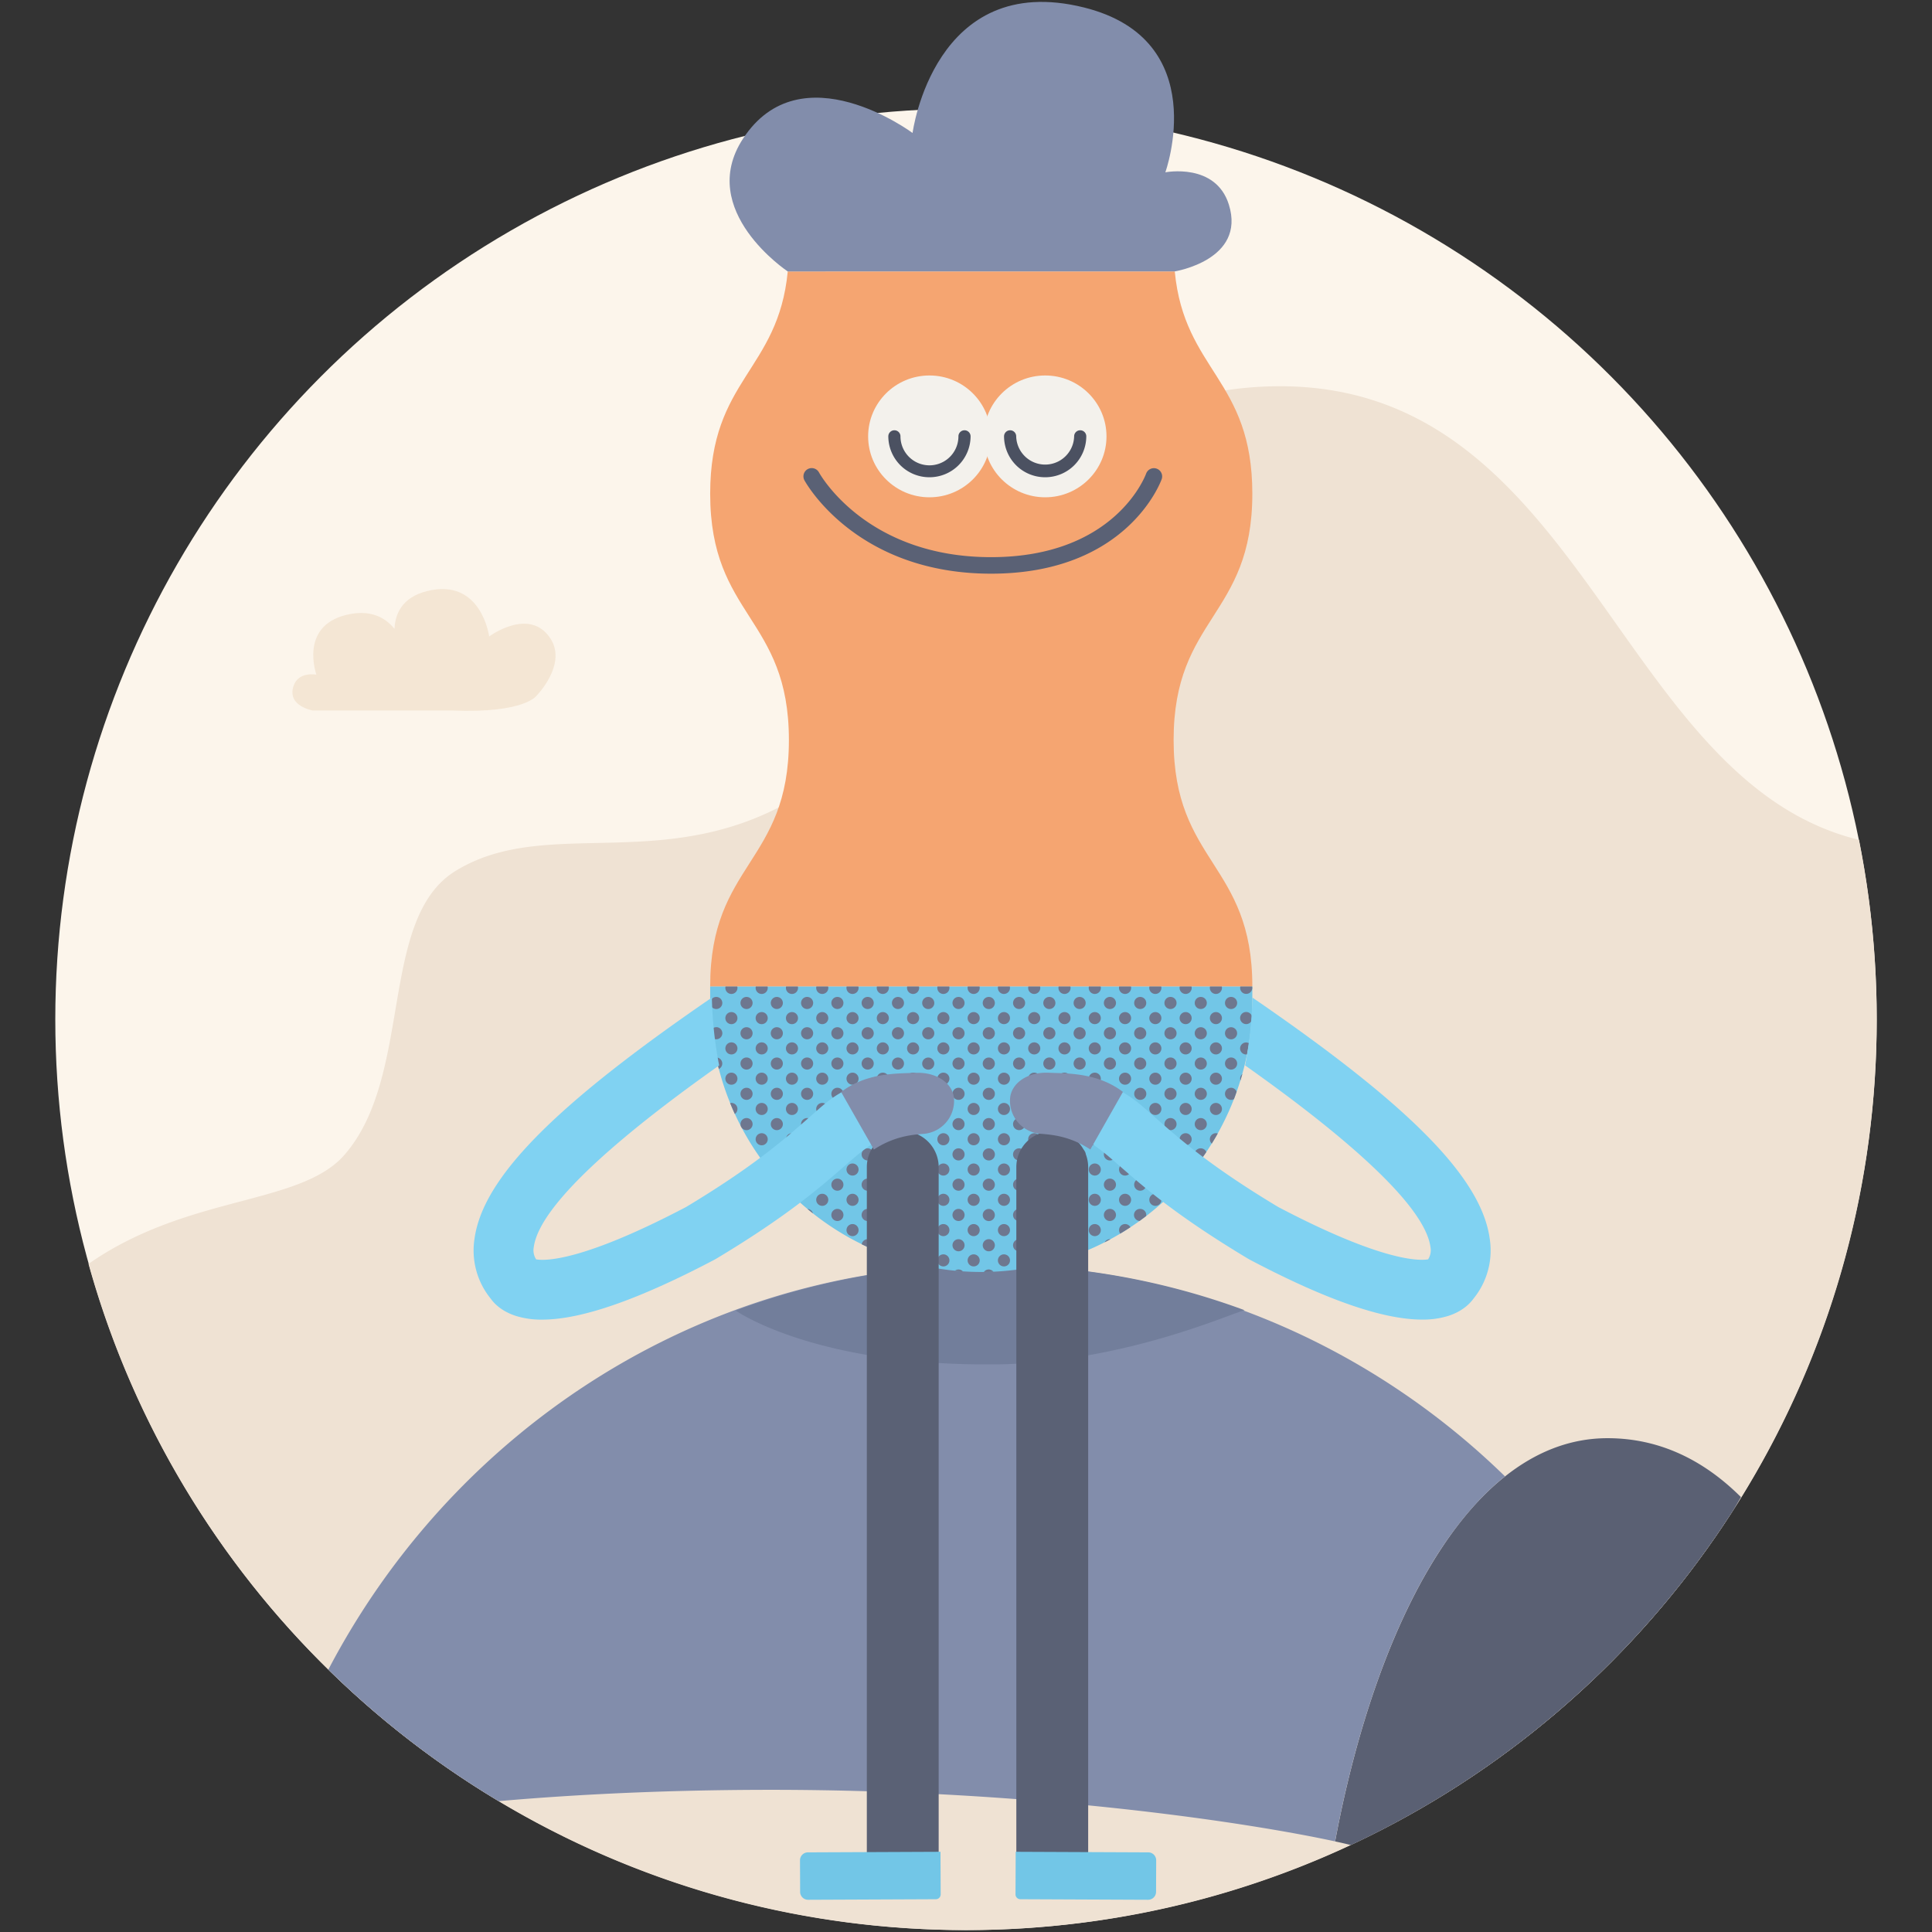 <?xml version="1.0" encoding="UTF-8"?> <svg xmlns="http://www.w3.org/2000/svg" id="Layer_1" data-name="Layer 1" viewBox="0 0 1008 1008"><rect x="0" y="0" width="1008" height="1008" fill="#333333" stroke="none"/> <defs> <style>.cls-1{fill:#fcf5eb;}.cls-2{fill:#efe2d3;}.cls-3{fill:#5a6073;}.cls-4{fill:#828dab;}.cls-5{fill:#727e9b;}.cls-6{fill:#72c6e7;}.cls-7{fill:#6e778f;}.cls-8{fill:#f5a571;}.cls-9{fill:#5a6175;}.cls-10{fill:#f4e6d4;}.cls-11{fill:#f3f1ec;}.cls-12{fill:#4b5161;}.cls-13{fill:#80d2f2;}</style> </defs> <title>The_benefits-Hero-1008x1008</title> <circle class="cls-1" cx="504" cy="531.85" r="475.15"></circle> <path class="cls-2" d="M665.66,201.53C513.28,203.34,472.91,379.77,419,414c-69.68,44.22-132.88,10.59-181.35,40.42-40.42,24.87-21.76,106.74-58,148.19C156.52,629,98.21,623.1,46.18,659.42,101.92,859.88,285.77,1007,504,1007c262.42,0,475.15-212.73,475.15-475.15a477.39,477.39,0,0,0-9.24-93.67C843.12,407.42,826.21,199.62,665.66,201.53Z"></path> <path class="cls-3" d="M904.59,787.49q1.89-3.18,3.74-6.39c-19.43-19.35-42.53-30.74-69.63-30.74-19.59,0-37.42,7.23-53.45,19.94-12.05,9.55-23.08,22.2-33,37.24-26,39.24-44.74,94.66-55.66,153.21q4.71,1,8.2,1.9A477.16,477.16,0,0,0,904.59,787.49Z"></path> <path class="cls-4" d="M209.06,812.16a400,400,0,0,0-37.75,58.93,477.06,477.06,0,0,0,88.84,68.64c43-3.78,91.2-5.91,142.13-5.91,140.24,0,252.49,17.8,294.28,26.91,10.92-58.55,29.67-114,55.66-153.21,10-15,21-27.68,33-37.24C715.66,702.45,621.47,660.45,517.6,660,392.49,659.4,280.88,719.16,209.06,812.16Z"></path> <path class="cls-5" d="M649.35,683.58a380.93,380.93,0,0,0-87.12-20.93q-25.6-1.53-51.79-1.63-12.93,0-25.73.3a381,381,0,0,0-100.86,22.46s42.33,30,140.2,28C588.61,709.64,641.38,685.63,649.35,683.58Z"></path> <path class="cls-6" d="M512,663.64h0A141.43,141.43,0,0,1,370.53,522.22v-7.6H653.39v7.6A141.43,141.43,0,0,1,512,663.64Z"></path> <path class="cls-7" d="M650.19,528a3.16,3.16,0,1,0,2.82,4.56q.09-1.22.15-2.44A3.15,3.15,0,0,0,650.19,528Z"></path> <path class="cls-7" d="M650.19,518.55a3.12,3.12,0,0,0,3.06-3.93h-6.11a3.12,3.12,0,0,0,3.05,3.93Z"></path> <path class="cls-7" d="M642.92,536a3.17,3.17,0,0,0-.64-.06h0a3.16,3.16,0,1,0,0,6.32h0a3.17,3.17,0,0,0,.64-.06,3.16,3.16,0,0,0,2.28-4.33A3.17,3.17,0,0,0,642.92,536Z"></path> <path class="cls-7" d="M642.92,520.19a3.17,3.17,0,0,0-.64-.06h0a3.16,3.16,0,0,0,0,6.32h0a3.16,3.16,0,0,0,.64-6.26Z"></path> <path class="cls-7" d="M647.19,563.73q.51-1.67,1-3.36a3.05,3.05,0,0,0-1,3.36Z"></path> <path class="cls-7" d="M647,547a3.16,3.16,0,0,0,3.16,3.16,3.12,3.12,0,0,0,.44,0q.58-2.92,1-5.88a3.13,3.13,0,0,0-1.49-.39A3.16,3.16,0,0,0,647,547Z"></path> <path class="cls-7" d="M642.92,567.59a3.17,3.17,0,0,0-.64-.06h0a3.16,3.16,0,0,0,0,6.32h0a3.17,3.17,0,0,0,.64-.06,3.12,3.12,0,0,0,.89-.35c.35-.91.7-1.83,1-2.75.13-.36.26-.73.38-1.09A3.16,3.16,0,0,0,642.92,567.59Z"></path> <path class="cls-7" d="M642.92,551.79a3.17,3.17,0,0,0-.64-.06h0a3.16,3.16,0,0,0,0,6.32h0a3.16,3.16,0,0,0,.64-6.26Z"></path> <path class="cls-7" d="M626.49,535.93a3.16,3.16,0,1,0,2.91,1.93A3.16,3.16,0,0,0,626.49,535.93Z"></path> <circle class="cls-7" cx="626.49" cy="523.29" r="3.16"></circle> <circle class="cls-7" cx="618.59" cy="531.19" r="3.16"></circle> <circle class="cls-7" cx="634.39" cy="531.19" r="3.16"></circle> <path class="cls-7" d="M615.54,514.62a3.16,3.16,0,1,0,6.11,0Z"></path> <path class="cls-7" d="M631.33,514.62a3.16,3.16,0,1,0,6.11,0Z"></path> <path class="cls-7" d="M612.46,536.47a3.15,3.15,0,0,0-1.77-.54h0a3.16,3.16,0,1,0,0,6.32h0a3.17,3.17,0,0,0,.64-.06,3.16,3.16,0,0,0,2.28-4.33A3.17,3.17,0,0,0,612.46,536.47Z"></path> <path class="cls-7" d="M612.46,520.67a3.15,3.15,0,0,0-1.77-.54h0a3.16,3.16,0,0,0,0,6.32h0a3.16,3.16,0,0,0,1.77-5.78Z"></path> <path class="cls-7" d="M626.49,567.53a3.16,3.16,0,1,0,3.1,2.52A3.16,3.16,0,0,0,626.49,567.53Z"></path> <circle class="cls-7" cx="626.49" cy="554.89" r="3.16"></circle> <circle class="cls-7" cx="618.59" cy="562.79" r="3.16"></circle> <circle class="cls-7" cx="634.39" cy="562.79" r="3.16"></circle> <circle class="cls-7" cx="618.59" cy="546.99" r="3.16"></circle> <circle class="cls-7" cx="634.39" cy="546.99" r="3.16"></circle> <path class="cls-7" d="M612.46,568.07a3.15,3.15,0,0,0-1.77-.54h0a3.16,3.16,0,0,0,0,6.32h0a3.16,3.16,0,0,0,1.77-5.78Z"></path> <path class="cls-7" d="M612.46,552.27a3.15,3.15,0,0,0-1.77-.54h0a3.16,3.16,0,0,0,0,6.32h0a3.16,3.16,0,0,0,1.77-5.78Z"></path> <path class="cls-7" d="M626.49,599.13a3.15,3.15,0,0,0-.17,6.3q1.13-1.56,2.23-3.14l.85-1.24A3.16,3.16,0,0,0,626.49,599.13Z"></path> <circle class="cls-7" cx="626.49" cy="586.49" r="3.16"></circle> <circle class="cls-7" cx="618.59" cy="594.39" r="3.16"></circle> <path class="cls-7" d="M631.23,594.39a3.14,3.14,0,0,0,1,2.28q1.62-2.6,3.12-5.28a3.12,3.12,0,0,0-.94-.16A3.16,3.16,0,0,0,631.23,594.39Z"></path> <circle class="cls-7" cx="618.59" cy="578.59" r="3.16"></circle> <circle class="cls-7" cx="634.39" cy="578.59" r="3.16"></circle> <path class="cls-7" d="M612.46,599.67a3.15,3.15,0,0,0-1.77-.54h0a3.16,3.16,0,0,0,0,6.32h0a3.16,3.16,0,0,0,1.77-5.78Z"></path> <path class="cls-7" d="M612.46,583.87a3.15,3.15,0,0,0-1.77-.54h0a3.16,3.16,0,0,0,0,6.32h0a3.16,3.16,0,0,0,1.77-5.78Z"></path> <circle class="cls-7" cx="618.59" cy="610.19" r="3.16"></circle> <path class="cls-7" d="M612.46,615.47a3.15,3.15,0,0,0-1.77-.54h0a3.16,3.16,0,0,0,0,6.32h0a3.16,3.16,0,0,0,1.77-5.78Z"></path> <path class="cls-7" d="M594.89,535.93a3.16,3.16,0,1,0,2.91,1.93A3.16,3.16,0,0,0,594.89,535.93Z"></path> <circle class="cls-7" cx="594.89" cy="523.29" r="3.16"></circle> <circle class="cls-7" cx="586.99" cy="531.19" r="3.16"></circle> <circle class="cls-7" cx="602.79" cy="531.19" r="3.16"></circle> <path class="cls-7" d="M583.94,514.62a3.16,3.16,0,1,0,6.11,0Z"></path> <path class="cls-7" d="M599.73,514.62a3.16,3.16,0,1,0,6.11,0Z"></path> <path class="cls-7" d="M579.09,535.93h0a3.16,3.16,0,1,0,0,6.32h0a3.16,3.16,0,1,0,0-6.32Z"></path> <path class="cls-7" d="M579.09,520.13h0a3.16,3.16,0,0,0,0,6.32h0a3.16,3.16,0,1,0,0-6.32Z"></path> <path class="cls-7" d="M594.89,567.53A3.16,3.16,0,1,0,598,570,3.16,3.16,0,0,0,594.89,567.53Z"></path> <circle class="cls-7" cx="594.89" cy="554.89" r="3.16"></circle> <circle class="cls-7" cx="586.99" cy="562.79" r="3.16"></circle> <circle class="cls-7" cx="602.79" cy="562.79" r="3.16"></circle> <circle class="cls-7" cx="586.99" cy="546.99" r="3.16"></circle> <circle class="cls-7" cx="602.79" cy="546.99" r="3.16"></circle> <path class="cls-7" d="M579.09,567.53h0a3.16,3.16,0,0,0,0,6.32h0a3.16,3.16,0,1,0,0-6.32Z"></path> <path class="cls-7" d="M579.09,551.73h0a3.16,3.16,0,0,0,0,6.32h0a3.16,3.16,0,1,0,0-6.32Z"></path> <path class="cls-7" d="M594.89,599.13a3.16,3.16,0,1,0,3.1,2.52A3.16,3.16,0,0,0,594.89,599.13Z"></path> <circle class="cls-7" cx="594.89" cy="586.49" r="3.16"></circle> <circle class="cls-7" cx="586.99" cy="594.39" r="3.16"></circle> <circle class="cls-7" cx="602.79" cy="594.39" r="3.16"></circle> <circle class="cls-7" cx="586.99" cy="578.59" r="3.16"></circle> <circle class="cls-7" cx="602.79" cy="578.59" r="3.16"></circle> <path class="cls-7" d="M579.09,599.13h0a3.16,3.16,0,0,0,0,6.32h0a3.16,3.16,0,1,0,0-6.32Z"></path> <path class="cls-7" d="M579.09,583.33h0a3.16,3.16,0,0,0,0,6.32h0a3.16,3.16,0,1,0,0-6.32Z"></path> <path class="cls-7" d="M594.89,630.73a3.15,3.15,0,0,0-.33,6.29q1.73-1.25,3.43-2.55a3.15,3.15,0,0,0-3.1-3.73Z"></path> <circle class="cls-7" cx="594.89" cy="618.09" r="3.16"></circle> <circle class="cls-7" cx="586.99" cy="625.99" r="3.16"></circle> <circle class="cls-7" cx="602.79" cy="625.99" r="3.16"></circle> <circle class="cls-7" cx="586.99" cy="610.19" r="3.16"></circle> <circle class="cls-7" cx="602.79" cy="610.19" r="3.16"></circle> <path class="cls-7" d="M579.09,630.73h0a3.16,3.16,0,0,0,0,6.32h0a3.16,3.16,0,1,0,0-6.32Z"></path> <path class="cls-7" d="M579.09,614.93h0a3.16,3.16,0,0,0,0,6.32h0a3.16,3.16,0,1,0,0-6.32Z"></path> <path class="cls-7" d="M587,638.63a3.15,3.15,0,0,0-2.53,5q2.7-1.61,5.31-3.34A3.15,3.15,0,0,0,587,638.63Z"></path> <path class="cls-7" d="M563.29,535.93a3.16,3.16,0,1,0,2.91,1.93A3.16,3.16,0,0,0,563.29,535.93Z"></path> <circle class="cls-7" cx="563.29" cy="523.29" r="3.16"></circle> <circle class="cls-7" cx="555.39" cy="531.19" r="3.16"></circle> <circle class="cls-7" cx="571.19" cy="531.19" r="3.16"></circle> <path class="cls-7" d="M552.34,514.62a3.16,3.16,0,1,0,6.11,0Z"></path> <path class="cls-7" d="M568.14,514.62a3.16,3.16,0,1,0,6.11,0Z"></path> <path class="cls-7" d="M547.49,535.93h0a3.16,3.16,0,1,0,0,6.32h0a3.16,3.16,0,1,0,0-6.32Z"></path> <path class="cls-7" d="M547.49,520.13h0a3.16,3.16,0,0,0,0,6.32h0a3.16,3.16,0,1,0,0-6.32Z"></path> <path class="cls-7" d="M563.29,567.53a3.16,3.16,0,1,0,3.1,2.52A3.16,3.16,0,0,0,563.29,567.53Z"></path> <circle class="cls-7" cx="563.29" cy="554.89" r="3.16"></circle> <circle class="cls-7" cx="555.39" cy="562.79" r="3.16"></circle> <circle class="cls-7" cx="571.19" cy="562.79" r="3.16"></circle> <circle class="cls-7" cx="555.39" cy="546.99" r="3.16"></circle> <circle class="cls-7" cx="571.19" cy="546.99" r="3.16"></circle> <path class="cls-7" d="M547.49,567.53h0A3.16,3.16,0,0,0,544.4,570a3.17,3.17,0,0,0,1.33,3.26,3.14,3.14,0,0,0,1.77.54h0a3.16,3.16,0,1,0,0-6.32Z"></path> <path class="cls-7" d="M547.49,551.73h0a3.16,3.16,0,0,0,0,6.32h0a3.16,3.16,0,1,0,0-6.32Z"></path> <path class="cls-7" d="M563.29,599.13a3.16,3.16,0,1,0,3.1,2.52A3.16,3.16,0,0,0,563.29,599.13Z"></path> <circle class="cls-7" cx="563.29" cy="586.49" r="3.16"></circle> <circle class="cls-7" cx="555.39" cy="594.39" r="3.16"></circle> <circle class="cls-7" cx="571.19" cy="594.39" r="3.16"></circle> <circle class="cls-7" cx="555.39" cy="578.59" r="3.16"></circle> <circle class="cls-7" cx="571.19" cy="578.59" r="3.16"></circle> <path class="cls-7" d="M547.49,599.13h0a3.16,3.16,0,0,0-3.09,2.52,3.16,3.16,0,0,0,1.33,3.26,3.14,3.14,0,0,0,1.77.54h0a3.16,3.16,0,1,0,0-6.32Z"></path> <path class="cls-7" d="M547.49,583.33h0a3.16,3.16,0,0,0,0,6.32h0a3.16,3.16,0,1,0,0-6.32Z"></path> <path class="cls-7" d="M563.29,630.73a3.16,3.16,0,1,0,2.62,1.39A3.15,3.15,0,0,0,563.29,630.73Z"></path> <circle class="cls-7" cx="563.29" cy="618.09" r="3.16"></circle> <circle class="cls-7" cx="555.39" cy="625.99" r="3.16"></circle> <circle class="cls-7" cx="571.19" cy="625.99" r="3.16"></circle> <circle class="cls-7" cx="555.39" cy="610.19" r="3.16"></circle> <circle class="cls-7" cx="571.19" cy="610.19" r="3.16"></circle> <path class="cls-7" d="M547.49,630.73h0a3.16,3.16,0,0,0,0,6.32h0a3.16,3.16,0,1,0,0-6.32Z"></path> <path class="cls-7" d="M547.49,614.93h0a3.16,3.16,0,0,0,0,6.32h0a3.16,3.16,0,1,0,0-6.32Z"></path> <path class="cls-7" d="M579.09,646.53a3.14,3.14,0,0,0-2.76,1.65q1.39-.71,2.76-1.46l.31-.16a3.07,3.07,0,0,0-.31,0Z"></path> <circle class="cls-7" cx="563.29" cy="649.69" r="3.16"></circle> <path class="cls-7" d="M555.39,654.43a3.16,3.16,0,0,0-3.16,3.16c0,.08,0,.15,0,.22q2.94-.87,5.83-1.86A3.15,3.15,0,0,0,555.39,654.43Z"></path> <circle class="cls-7" cx="555.39" cy="641.79" r="3.16"></circle> <circle class="cls-7" cx="571.19" cy="641.79" r="3.16"></circle> <path class="cls-7" d="M547.49,646.53h0a3.16,3.16,0,0,0,0,6.32h0a3.16,3.16,0,1,0,0-6.32Z"></path> <path class="cls-7" d="M531.7,535.93a3.16,3.16,0,1,0,2.91,1.93A3.16,3.16,0,0,0,531.7,535.93Z"></path> <circle class="cls-7" cx="531.7" cy="523.29" r="3.16"></circle> <circle class="cls-7" cx="523.8" cy="531.19" r="3.16"></circle> <circle class="cls-7" cx="539.59" cy="531.19" r="3.16"></circle> <path class="cls-7" d="M520.74,514.62a3.16,3.16,0,1,0,6.11,0Z"></path> <path class="cls-7" d="M536.54,514.62a3.16,3.16,0,1,0,6.11,0Z"></path> <path class="cls-7" d="M518.52,537.32a3.17,3.17,0,0,0-1.39-1.14,3.13,3.13,0,0,0-.59-.18,3.17,3.17,0,0,0-.64-.06h0a3.16,3.16,0,1,0,0,6.32h0a3.17,3.17,0,0,0,.64-.06,3.13,3.13,0,0,0,.59-.18,3.17,3.17,0,0,0,1.39-1.14,3.15,3.15,0,0,0,0-3.53Z"></path> <path class="cls-7" d="M517.12,520.38a3.13,3.13,0,0,0-.59-.18,3.17,3.17,0,0,0-.64-.06h0a3.16,3.16,0,0,0,0,6.32h0a3.17,3.17,0,0,0,.64-.06,3.13,3.13,0,0,0,.59-.18,3.16,3.16,0,0,0,1.93-2.91,3.14,3.14,0,0,0-.54-1.77A3.17,3.17,0,0,0,517.12,520.38Z"></path> <path class="cls-7" d="M531.7,567.53a3.16,3.16,0,1,0,3.1,2.52A3.16,3.16,0,0,0,531.7,567.53Z"></path> <circle class="cls-7" cx="531.7" cy="554.89" r="3.16"></circle> <circle class="cls-7" cx="523.8" cy="562.79" r="3.16"></circle> <circle class="cls-7" cx="539.59" cy="562.79" r="3.16"></circle> <circle class="cls-7" cx="523.8" cy="546.99" r="3.16"></circle> <circle class="cls-7" cx="539.59" cy="546.99" r="3.16"></circle> <path class="cls-7" d="M518.52,568.92a3.17,3.17,0,0,0-1.39-1.14,3.13,3.13,0,0,0-.59-.18,3.17,3.17,0,0,0-.64-.06h0a3.16,3.16,0,0,0,0,6.32h0a3.17,3.17,0,0,0,.64-.06,3.13,3.13,0,0,0,.59-.18,3.17,3.17,0,0,0,1.39-1.14,3.14,3.14,0,0,0,.54-1.77A3.18,3.18,0,0,0,519,570,3.14,3.14,0,0,0,518.52,568.92Z"></path> <path class="cls-7" d="M517.12,552a3.13,3.13,0,0,0-.59-.18,3.17,3.17,0,0,0-.64-.06h0a3.16,3.16,0,0,0,0,6.32h0a3.17,3.17,0,0,0,.64-.06,3.13,3.13,0,0,0,.59-.18,3.16,3.16,0,0,0,1.93-2.91,3.14,3.14,0,0,0-.54-1.77A3.17,3.17,0,0,0,517.12,552Z"></path> <path class="cls-7" d="M531.7,599.13a3.16,3.16,0,1,0,3.1,2.52A3.16,3.16,0,0,0,531.7,599.13Z"></path> <circle class="cls-7" cx="531.7" cy="586.49" r="3.16"></circle> <circle class="cls-7" cx="523.8" cy="594.39" r="3.16"></circle> <circle class="cls-7" cx="539.59" cy="594.39" r="3.16"></circle> <circle class="cls-7" cx="523.8" cy="578.59" r="3.16"></circle> <circle class="cls-7" cx="539.59" cy="578.59" r="3.16"></circle> <path class="cls-7" d="M518.52,600.52a3.17,3.17,0,0,0-1.39-1.14,3.13,3.13,0,0,0-.59-.18,3.17,3.17,0,0,0-.64-.06h0a3.16,3.16,0,0,0-2.23,5.39,3.18,3.18,0,0,0,.47.39,3.14,3.14,0,0,0,1.77.54h0a3.17,3.17,0,0,0,.64-.06,3.15,3.15,0,0,0,1.13-.48,3.18,3.18,0,0,0,.85-.85,3.15,3.15,0,0,0,.54-1.77,3.18,3.18,0,0,0-.06-.64A3.14,3.14,0,0,0,518.52,600.52Z"></path> <path class="cls-7" d="M517.12,583.57a3.13,3.13,0,0,0-.59-.18,3.17,3.17,0,0,0-.64-.06h0a3.16,3.16,0,0,0,0,6.32h0a3.17,3.17,0,0,0,.64-.06,3.13,3.13,0,0,0,.59-.18,3.16,3.16,0,0,0,1.93-2.91,3.14,3.14,0,0,0-.54-1.77A3.17,3.17,0,0,0,517.12,583.57Z"></path> <path class="cls-7" d="M531.7,630.73a3.16,3.16,0,1,0,2.62,1.39A3.15,3.15,0,0,0,531.7,630.73Z"></path> <circle class="cls-7" cx="531.7" cy="618.09" r="3.16"></circle> <circle class="cls-7" cx="523.8" cy="625.99" r="3.16"></circle> <circle class="cls-7" cx="539.59" cy="625.99" r="3.16"></circle> <circle class="cls-7" cx="523.8" cy="610.19" r="3.16"></circle> <circle class="cls-7" cx="539.59" cy="610.19" r="3.16"></circle> <path class="cls-7" d="M517.12,631a3.13,3.13,0,0,0-.59-.18,3.17,3.17,0,0,0-.64-.06h0a3.16,3.16,0,0,0,0,6.32h0a3.17,3.17,0,0,0,.64-.06,3.13,3.13,0,0,0,.59-.18,3.17,3.17,0,0,0,1.39-1.14,3.16,3.16,0,0,0-1.39-4.68Z"></path> <path class="cls-7" d="M517.12,615.17a3.13,3.13,0,0,0-.59-.18,3.17,3.17,0,0,0-.64-.06h0a3.16,3.16,0,0,0,0,6.32h0a3.17,3.17,0,0,0,.64-.06,3.13,3.13,0,0,0,.59-.18,3.16,3.16,0,0,0,1.93-2.91,3.14,3.14,0,0,0-.54-1.77A3.17,3.17,0,0,0,517.12,615.17Z"></path> <circle class="cls-7" cx="531.7" cy="649.69" r="3.16"></circle> <circle class="cls-7" cx="523.8" cy="657.59" r="3.16"></circle> <circle class="cls-7" cx="539.59" cy="657.59" r="3.16"></circle> <circle class="cls-7" cx="523.8" cy="641.79" r="3.16"></circle> <circle class="cls-7" cx="539.59" cy="641.79" r="3.16"></circle> <path class="cls-7" d="M516.53,662.39a3.17,3.17,0,0,0-.64-.06h0a3,3,0,0,0-2.54,1.3l2.54,0,2.43-.09a3.07,3.07,0,0,0-1.8-1.1Z"></path> <path class="cls-7" d="M517.12,646.77a3.13,3.13,0,0,0-.59-.18,3.17,3.17,0,0,0-.64-.06h0a3.16,3.16,0,0,0,0,6.32h0a3.17,3.17,0,0,0,.64-.06,3.13,3.13,0,0,0,.59-.18,3.16,3.16,0,0,0,1.93-2.91,3.14,3.14,0,0,0-.54-1.77A3.17,3.17,0,0,0,517.12,646.77Z"></path> <path class="cls-7" d="M500.1,535.93a3.16,3.16,0,1,0,2.91,1.93A3.16,3.16,0,0,0,500.1,535.93Z"></path> <circle class="cls-7" cx="500.1" cy="523.29" r="3.16"></circle> <circle class="cls-7" cx="492.2" cy="531.19" r="3.16"></circle> <circle class="cls-7" cx="508" cy="531.19" r="3.16"></circle> <path class="cls-7" d="M489.14,514.62a3.16,3.16,0,1,0,6.11,0Z"></path> <path class="cls-7" d="M504.94,514.62a3.16,3.16,0,1,0,6.11,0Z"></path> <path class="cls-7" d="M485.53,536.18a3.13,3.13,0,0,0-.59-.18,3.17,3.17,0,0,0-.64-.06h0a3.16,3.16,0,0,0-1.23,6.07,3.15,3.15,0,0,0,1.23.25h0a3.17,3.17,0,0,0,.64-.06,3.16,3.16,0,0,0,2.28-4.33A3.17,3.17,0,0,0,485.53,536.18Z"></path> <path class="cls-7" d="M485.53,520.38a3.13,3.13,0,0,0-.59-.18,3.17,3.17,0,0,0-.64-.06h0a3.16,3.16,0,1,0,0,6.32h0a3.17,3.17,0,0,0,.64-.06,3.13,3.13,0,0,0,.59-.18,3.16,3.16,0,0,0,0-5.82Z"></path> <path class="cls-7" d="M500.1,567.53a3.16,3.16,0,1,0,3.1,2.52A3.16,3.16,0,0,0,500.1,567.53Z"></path> <circle class="cls-7" cx="500.1" cy="554.89" r="3.16"></circle> <circle class="cls-7" cx="492.2" cy="562.79" r="3.16"></circle> <circle class="cls-7" cx="508" cy="562.79" r="3.16"></circle> <circle class="cls-7" cx="492.2" cy="546.99" r="3.16"></circle> <circle class="cls-7" cx="508" cy="546.99" r="3.16"></circle> <path class="cls-7" d="M485.53,567.77a3.13,3.13,0,0,0-.59-.18,3.17,3.17,0,0,0-.64-.06h0a3.16,3.16,0,1,0,0,6.32h0a3.17,3.17,0,0,0,.64-.06,3.16,3.16,0,0,0,2.52-3.1,3.16,3.16,0,0,0-1.93-2.91Z"></path> <path class="cls-7" d="M485.53,552a3.13,3.13,0,0,0-.59-.18,3.17,3.17,0,0,0-.64-.06h0a3.16,3.16,0,1,0,0,6.32h0a3.17,3.17,0,0,0,.64-.06,3.13,3.13,0,0,0,.59-.18,3.16,3.16,0,0,0,0-5.82Z"></path> <path class="cls-7" d="M500.1,599.13a3.16,3.16,0,1,0,3.1,2.52A3.16,3.16,0,0,0,500.1,599.13Z"></path> <circle class="cls-7" cx="500.1" cy="586.49" r="3.16"></circle> <circle class="cls-7" cx="492.2" cy="594.39" r="3.16"></circle> <circle class="cls-7" cx="508" cy="594.39" r="3.16"></circle> <circle class="cls-7" cx="492.2" cy="578.59" r="3.16"></circle> <circle class="cls-7" cx="508" cy="578.59" r="3.16"></circle> <path class="cls-7" d="M485.53,599.37a3.13,3.13,0,0,0-.59-.18,3.17,3.17,0,0,0-.64-.06h0a3.16,3.16,0,0,0-1.77,5.78,3.14,3.14,0,0,0,1.13.48,3.17,3.17,0,0,0,.64.06h0a3.17,3.17,0,0,0,.64-.06,3.16,3.16,0,0,0,2.46-2.46,3.16,3.16,0,0,0-1.87-3.55Z"></path> <path class="cls-7" d="M485.53,583.57a3.13,3.13,0,0,0-.59-.18,3.17,3.17,0,0,0-.64-.06h0a3.16,3.16,0,1,0,0,6.32h0a3.17,3.17,0,0,0,.64-.06,3.13,3.13,0,0,0,.59-.18,3.16,3.16,0,0,0,0-5.82Z"></path> <path class="cls-7" d="M500.1,630.73a3.16,3.16,0,1,0,2.62,1.39A3.15,3.15,0,0,0,500.1,630.73Z"></path> <circle class="cls-7" cx="500.1" cy="618.09" r="3.16"></circle> <circle class="cls-7" cx="492.2" cy="625.99" r="3.16"></circle> <circle class="cls-7" cx="508" cy="625.99" r="3.16"></circle> <circle class="cls-7" cx="492.2" cy="610.19" r="3.16"></circle> <circle class="cls-7" cx="508" cy="610.19" r="3.16"></circle> <path class="cls-7" d="M485.53,631a3.13,3.13,0,0,0-.59-.18,3.17,3.17,0,0,0-.64-.06h0a3.16,3.16,0,1,0,0,6.32h0a3.17,3.17,0,0,0,.64-.06,3.16,3.16,0,0,0,2-4.86A3.17,3.17,0,0,0,485.53,631Z"></path> <path class="cls-7" d="M485.53,615.17a3.13,3.13,0,0,0-.59-.18,3.17,3.17,0,0,0-.64-.06h0a3.16,3.16,0,1,0,0,6.32h0a3.17,3.17,0,0,0,.64-.06,3.13,3.13,0,0,0,.59-.18,3.16,3.16,0,0,0,0-5.82Z"></path> <path class="cls-7" d="M498.2,663q2.08.2,4.18.34a3.12,3.12,0,0,0-4.18-.34Z"></path> <circle class="cls-7" cx="500.1" cy="649.69" r="3.16"></circle> <circle class="cls-7" cx="492.2" cy="657.59" r="3.16"></circle> <circle class="cls-7" cx="508" cy="657.59" r="3.16"></circle> <circle class="cls-7" cx="492.2" cy="641.79" r="3.16"></circle> <circle class="cls-7" cx="508" cy="641.79" r="3.16"></circle> <path class="cls-7" d="M485.53,646.77a3.13,3.13,0,0,0-.59-.18,3.17,3.17,0,0,0-.64-.06h0a3.16,3.16,0,1,0,0,6.32h0a3.17,3.17,0,0,0,.64-.06,3.13,3.13,0,0,0,.59-.18,3.16,3.16,0,0,0,0-5.82Z"></path> <path class="cls-7" d="M468.5,535.93a3.16,3.16,0,1,0,2.91,1.93A3.16,3.16,0,0,0,468.5,535.93Z"></path> <circle class="cls-7" cx="468.5" cy="523.29" r="3.16"></circle> <circle class="cls-7" cx="460.6" cy="531.19" r="3.16"></circle> <circle class="cls-7" cx="476.4" cy="531.19" r="3.16"></circle> <path class="cls-7" d="M457.54,514.62a3.16,3.16,0,1,0,6.11,0Z"></path> <path class="cls-7" d="M473.34,514.62a3.16,3.16,0,1,0,6.11,0Z"></path> <path class="cls-7" d="M454.47,536.47a3.15,3.15,0,0,0-1.77-.54h0a3.16,3.16,0,1,0,0,6.32h0a3.17,3.17,0,0,0,.64-.06,3.16,3.16,0,0,0,2.28-4.33A3.17,3.17,0,0,0,454.47,536.47Z"></path> <path class="cls-7" d="M454.47,520.67a3.15,3.15,0,0,0-1.77-.54h0a3.16,3.16,0,0,0,0,6.32h0a3.16,3.16,0,0,0,1.77-5.78Z"></path> <path class="cls-7" d="M468.5,567.53a3.16,3.16,0,1,0,3.1,2.52A3.16,3.16,0,0,0,468.5,567.53Z"></path> <circle class="cls-7" cx="468.5" cy="554.89" r="3.16"></circle> <circle class="cls-7" cx="460.6" cy="562.79" r="3.16"></circle> <circle class="cls-7" cx="476.4" cy="562.79" r="3.16"></circle> <circle class="cls-7" cx="460.6" cy="546.99" r="3.16"></circle> <circle class="cls-7" cx="476.4" cy="546.99" r="3.16"></circle> <path class="cls-7" d="M454.47,568.07a3.15,3.15,0,0,0-1.77-.54h0a3.16,3.16,0,0,0,0,6.32h0a3.16,3.16,0,0,0,1.77-5.78Z"></path> <path class="cls-7" d="M454.47,552.27a3.15,3.15,0,0,0-1.77-.54h0a3.16,3.16,0,0,0,0,6.32h0a3.17,3.17,0,0,0,.64-.06,3.16,3.16,0,0,0,1.13-5.72Z"></path> <path class="cls-7" d="M468.5,599.13a3.16,3.16,0,1,0,3.1,2.52A3.16,3.16,0,0,0,468.5,599.13Z"></path> <circle class="cls-7" cx="468.5" cy="586.49" r="3.16"></circle> <circle class="cls-7" cx="460.6" cy="594.39" r="3.16"></circle> <circle class="cls-7" cx="476.4" cy="594.39" r="3.16"></circle> <circle class="cls-7" cx="460.6" cy="578.59" r="3.16"></circle> <circle class="cls-7" cx="476.4" cy="578.59" r="3.16"></circle> <path class="cls-7" d="M454.47,599.67a3.15,3.15,0,0,0-1.77-.54h0a3.16,3.16,0,0,0,0,6.32h0a3.16,3.16,0,0,0,1.77-5.78Z"></path> <path class="cls-7" d="M454.47,583.87a3.15,3.15,0,0,0-1.77-.54h0a3.16,3.16,0,0,0,0,6.32h0a3.16,3.16,0,0,0,1.77-5.78Z"></path> <path class="cls-7" d="M468.5,630.73a3.16,3.16,0,1,0,2.62,1.39A3.15,3.15,0,0,0,468.5,630.73Z"></path> <circle class="cls-7" cx="468.5" cy="618.09" r="3.16"></circle> <circle class="cls-7" cx="460.6" cy="625.99" r="3.16"></circle> <circle class="cls-7" cx="476.4" cy="625.99" r="3.16"></circle> <circle class="cls-7" cx="460.6" cy="610.19" r="3.16"></circle> <circle class="cls-7" cx="476.4" cy="610.19" r="3.16"></circle> <path class="cls-7" d="M454.47,631.27a3.15,3.15,0,0,0-1.77-.54h0a3.16,3.16,0,0,0,0,6.32h0a3.16,3.16,0,0,0,1.77-5.78Z"></path> <path class="cls-7" d="M454.47,615.47a3.15,3.15,0,0,0-1.77-.54h0a3.16,3.16,0,0,0,0,6.32h0a3.16,3.16,0,0,0,1.77-5.78Z"></path> <circle class="cls-7" cx="468.5" cy="649.69" r="3.16"></circle> <path class="cls-7" d="M476.4,654.43a3.13,3.13,0,0,0-3.07,3.88c1.78.51,3.59,1,5.4,1.4a3.15,3.15,0,0,0-2.33-5.28Z"></path> <circle class="cls-7" cx="460.6" cy="641.79" r="3.16"></circle> <circle class="cls-7" cx="476.4" cy="641.79" r="3.16"></circle> <path class="cls-7" d="M454.47,647.07a3.15,3.15,0,0,0-1.77-.54h0a3.15,3.15,0,0,0-3.11,2.65q1.54.76,3.11,1.48l2.39,1.08a3.14,3.14,0,0,0-.62-4.67Z"></path> <path class="cls-7" d="M436.9,535.93a3.16,3.16,0,1,0,2.91,1.93A3.16,3.16,0,0,0,436.9,535.93Z"></path> <circle class="cls-7" cx="436.9" cy="523.29" r="3.16"></circle> <circle class="cls-7" cx="429" cy="531.19" r="3.16"></circle> <circle class="cls-7" cx="444.8" cy="531.19" r="3.16"></circle> <path class="cls-7" d="M425.95,514.62a3.16,3.16,0,1,0,6.11,0Z"></path> <path class="cls-7" d="M441.74,514.62a3.16,3.16,0,1,0,6.11,0Z"></path> <path class="cls-7" d="M421.1,535.93h0a3.16,3.16,0,1,0,0,6.32h0a3.16,3.16,0,1,0,0-6.32Z"></path> <path class="cls-7" d="M421.1,520.13h0a3.16,3.16,0,0,0,0,6.32h0a3.16,3.16,0,0,0,0-6.32Z"></path> <path class="cls-7" d="M436.9,567.53A3.16,3.16,0,1,0,440,570,3.16,3.16,0,0,0,436.9,567.53Z"></path> <circle class="cls-7" cx="436.9" cy="554.89" r="3.16"></circle> <circle class="cls-7" cx="429" cy="562.79" r="3.16"></circle> <circle class="cls-7" cx="444.8" cy="562.79" r="3.16"></circle> <circle class="cls-7" cx="429" cy="546.99" r="3.16"></circle> <circle class="cls-7" cx="444.8" cy="546.99" r="3.16"></circle> <path class="cls-7" d="M421.1,567.53h0a3.16,3.16,0,0,0,0,6.32h0a3.16,3.16,0,1,0,0-6.32Z"></path> <path class="cls-7" d="M421.1,551.73h0a3.16,3.16,0,0,0,0,6.32h0a3.16,3.16,0,0,0,0-6.32Z"></path> <path class="cls-7" d="M436.9,599.13a3.16,3.16,0,1,0,3.1,2.52A3.16,3.16,0,0,0,436.9,599.13Z"></path> <circle class="cls-7" cx="436.9" cy="586.49" r="3.16"></circle> <circle class="cls-7" cx="429" cy="594.39" r="3.16"></circle> <circle class="cls-7" cx="444.8" cy="594.39" r="3.16"></circle> <circle class="cls-7" cx="429" cy="578.59" r="3.16"></circle> <circle class="cls-7" cx="444.8" cy="578.59" r="3.16"></circle> <path class="cls-7" d="M421.1,599.13h0a3.16,3.16,0,0,0,0,6.32h0a3.16,3.16,0,1,0,0-6.32Z"></path> <path class="cls-7" d="M421.1,583.33h0a3.16,3.16,0,0,0,0,6.32h0a3.16,3.16,0,0,0,0-6.32Z"></path> <path class="cls-7" d="M436.9,630.73a3.16,3.16,0,1,0,2.62,1.39A3.15,3.15,0,0,0,436.9,630.73Z"></path> <circle class="cls-7" cx="436.9" cy="618.09" r="3.16"></circle> <circle class="cls-7" cx="429" cy="625.99" r="3.16"></circle> <circle class="cls-7" cx="444.8" cy="625.99" r="3.16"></circle> <circle class="cls-7" cx="429" cy="610.19" r="3.16"></circle> <circle class="cls-7" cx="444.8" cy="610.19" r="3.16"></circle> <path class="cls-7" d="M421.28,630.74q1.42,1.18,2.86,2.33a3.08,3.08,0,0,0-2.86-2.33Z"></path> <path class="cls-7" d="M421.1,614.93h0a3.16,3.16,0,0,0,0,6.32h0a3.16,3.16,0,0,0,0-6.32Z"></path> <circle class="cls-7" cx="444.8" cy="641.79" r="3.16"></circle> <path class="cls-7" d="M405.3,535.93a3.16,3.16,0,1,0,2.91,1.93A3.16,3.16,0,0,0,405.3,535.93Z"></path> <circle class="cls-7" cx="405.3" cy="523.29" r="3.16"></circle> <circle class="cls-7" cx="397.4" cy="531.19" r="3.16"></circle> <circle class="cls-7" cx="413.2" cy="531.19" r="3.16"></circle> <path class="cls-7" d="M394.35,514.62a3.16,3.16,0,1,0,6.11,0Z"></path> <path class="cls-7" d="M410.15,514.62a3.16,3.16,0,1,0,6.11,0Z"></path> <path class="cls-7" d="M389.5,535.93h0a3.16,3.16,0,1,0,0,6.32h0a3.16,3.16,0,1,0,0-6.32Z"></path> <path class="cls-7" d="M389.5,520.13h0a3.16,3.16,0,0,0,0,6.32h0a3.16,3.16,0,0,0,0-6.32Z"></path> <path class="cls-7" d="M405.3,567.53a3.16,3.16,0,1,0,3.1,2.52A3.16,3.16,0,0,0,405.3,567.53Z"></path> <circle class="cls-7" cx="405.3" cy="554.89" r="3.16"></circle> <circle class="cls-7" cx="397.4" cy="562.79" r="3.16"></circle> <circle class="cls-7" cx="413.2" cy="562.79" r="3.16"></circle> <circle class="cls-7" cx="397.4" cy="546.99" r="3.16"></circle> <circle class="cls-7" cx="413.2" cy="546.99" r="3.16"></circle> <path class="cls-7" d="M389.5,567.53h0a3.16,3.16,0,0,0,0,6.32h0a3.16,3.16,0,1,0,0-6.32Z"></path> <path class="cls-7" d="M389.5,551.73h0a3.16,3.16,0,0,0,0,6.32h0a3.16,3.16,0,0,0,0-6.32Z"></path> <path class="cls-7" d="M405.3,599.13a3.16,3.16,0,1,0,3.1,2.52A3.16,3.16,0,0,0,405.3,599.13Z"></path> <circle class="cls-7" cx="405.3" cy="586.49" r="3.16"></circle> <circle class="cls-7" cx="397.4" cy="594.39" r="3.16"></circle> <circle class="cls-7" cx="413.2" cy="594.39" r="3.16"></circle> <circle class="cls-7" cx="397.4" cy="578.59" r="3.16"></circle> <circle class="cls-7" cx="413.2" cy="578.59" r="3.16"></circle> <path class="cls-7" d="M389.5,583.33h0a3.16,3.16,0,0,0,0,6.32h0a3.16,3.16,0,0,0,0-6.32Z"></path> <path class="cls-7" d="M405.3,614.93h-.13c1.06,1.22,2.15,2.42,3.25,3.6a3.08,3.08,0,0,0-3.11-3.61Z"></path> <path class="cls-7" d="M413.2,622.83a3.15,3.15,0,0,0-.57.06q1.81,1.79,3.69,3.51a3.12,3.12,0,0,0,0-.41A3.16,3.16,0,0,0,413.2,622.83Z"></path> <path class="cls-7" d="M399.22,607.61l1.14,1.48A3.16,3.16,0,0,0,399.22,607.61Z"></path> <circle class="cls-7" cx="413.2" cy="610.19" r="3.16"></circle> <path class="cls-7" d="M373.7,535.93a3.14,3.14,0,0,0-2.4,1.13c.07.68.15,1.36.23,2q.15,1.28.33,2.56a3.16,3.16,0,1,0,1.84-5.72Z"></path> <circle class="cls-7" cx="373.71" cy="523.29" r="3.16"></circle> <circle class="cls-7" cx="381.6" cy="531.19" r="3.16"></circle> <path class="cls-7" d="M378.55,514.62a3.16,3.16,0,1,0,6.11,0Z"></path> <path class="cls-7" d="M373.7,551.73h-.08q.64,3,1.41,6a3.15,3.15,0,0,0-1.33-6Z"></path> <circle class="cls-7" cx="381.6" cy="562.79" r="3.16"></circle> <circle class="cls-7" cx="381.6" cy="546.99" r="3.16"></circle> <path class="cls-7" d="M381.6,575.43a3.16,3.16,0,0,0-.68.08q1.17,2.88,2.46,5.69a3.16,3.16,0,0,0-1.78-5.77Z"></path> <path class="cls-8" d="M370.53,257.59c0,64.26,41.07,64.26,41.07,128.52s-41.07,64.26-41.07,128.51H653.39c0-64.27-41.07-64.27-41.07-128.53s41.07-64.27,41.07-128.53c0-59.75-35.49-64-40.47-115.93H411C406,193.61,370.53,197.82,370.53,257.59Z"></path> <path class="cls-4" d="M411,141.62s-47.78-31.68-23.41-69.16c30.24-46.5,88.53-3.08,88.53-3.08s11.14-85,89.48-65.47c67.4,16.81,42.4,86,42.4,86s26.27-5.19,33.15,16.86c9,28.88-28.23,34.83-28.23,34.83Z"></path> <path class="cls-9" d="M549,987a18.74,18.74,0,0,1-18.74-18.74V608.92a18.74,18.74,0,1,1,37.48,0V968.29A18.74,18.74,0,0,1,549,987Z"></path> <path class="cls-9" d="M471,987a18.74,18.74,0,0,1-18.74-18.74V608.92a18.74,18.74,0,0,1,37.48,0V968.29A18.74,18.74,0,0,1,471,987Z"></path> <path class="cls-10" d="M236.39,370.71H163.3s-13.48-2.15-10.22-12.61c2.49-8,12-6.1,12-6.1s-9.05-25,15.35-31.13c12.8-3.19,20.64,1.33,25.4,7.24.3-7.46,3.66-16.41,17-19.73,28.36-7.07,32.39,23.7,32.39,23.7s21.1-15.72,32,1.11c8.82,13.57-7.39,29.91-7.39,29.91S273.43,372.19,236.39,370.71Z"></path> <ellipse class="cls-11" cx="484.93" cy="227.68" rx="31.99" ry="31.78"></ellipse> <path class="cls-12" d="M484.93,249a21.42,21.42,0,0,1-21.46-21.34,3.17,3.17,0,1,1,6.34,0,15.12,15.12,0,0,0,30.24,0,3.17,3.17,0,0,1,3.17-3.17h0a3.17,3.17,0,0,1,3.17,3.17A21.43,21.43,0,0,1,484.93,249Z"></path> <ellipse class="cls-11" cx="545.31" cy="227.68" rx="31.99" ry="31.78"></ellipse> <path class="cls-12" d="M545.31,249a21.42,21.42,0,0,1-21.46-21.34,3.17,3.17,0,0,1,6.34,0,15.12,15.12,0,0,0,30.23,0,3.17,3.17,0,0,1,6.34,0A21.42,21.42,0,0,1,545.31,249Z"></path> <path class="cls-9" d="M517.08,299.31c-69.82,0-96.27-46.7-97.36-48.69a4.31,4.31,0,0,1,7.56-4.16h0c1,1.81,25.28,44.23,89.8,44.23,64.2,0,80.25-41.83,80.91-43.61A4.31,4.31,0,0,1,606.1,250C605.37,252,587.59,299.31,517.08,299.31Z"></path> <path class="cls-13" d="M777.26,646.35c-4.33-31.68-41.28-69.27-123.55-125.69l-.3-.18a207.38,207.38,0,0,1-3.8,35.38c45.07,31.84,93.47,71.09,96.71,94.73a8.75,8.75,0,0,1-1.22,6.45c-4.49.79-23.69,1.33-78.18-27.29-34.26-20.56-50.22-34.48-61.88-44.65-14.63-12.76-18.41-18-45-23.71-8.44-1.81-22.63.38-24.43,8.82a15.62,15.62,0,0,0,12,18.54c18.7,4,23.66,8.33,36.91,19.89,12.59,11,29.83,26,66.72,48.12l.76.43c39.83,21,69.49,31.29,90,31.29a44.5,44.5,0,0,0,13.65-1.93c7.17-2.31,11.12-6.22,13.17-9.05A39.8,39.8,0,0,0,777.26,646.35Zm-34.95,14.77v0Zm0,0h0Zm0,0h0Z"></path> <path class="cls-4" d="M568.86,599.72c-10-6.52-18.7-7.65-25.78-8.16A17.27,17.27,0,0,1,527,573c.63-7.63,8.69-13.79,20.19-13.31,9.71.41,25.38-.12,38.69,10Z"></path> <path class="cls-13" d="M256,677.52c2,2.84,6,6.75,13.17,9.05a44.5,44.5,0,0,0,13.65,1.93c20.49,0,50.16-10.33,90-31.29l.76-.43c36.89-22.11,54.13-37.14,66.72-48.12,13.26-11.56,18.22-15.88,36.91-19.89a15.62,15.62,0,0,0,12-18.54c-1.81-8.43-16-10.63-24.43-8.82-26.59,5.7-30.37,10.95-45,23.71-11.66,10.17-27.62,24.09-61.88,44.65-54.49,28.62-73.7,28.08-78.18,27.29a8.75,8.75,0,0,1-1.22-6.45c3.23-23.64,51.64-62.89,96.71-94.73a207.38,207.38,0,0,1-3.8-35.38l-.3.18c-82.27,56.42-119.22,94-123.55,125.69A39.8,39.8,0,0,0,256,677.52Zm26.46-16.39v0Zm0,0h0Zm0,0h0Z"></path> <path class="cls-4" d="M455.95,599.75c10-6.52,18.7-7.65,25.78-8.16a17.27,17.27,0,0,0,16-18.54c-.63-7.63-8.69-13.79-20.19-13.31-9.71.41-25.38-.12-38.69,10Z"></path> <path class="cls-6" d="M599.11,966.45l-69.18-.3-.1,22.2a2.54,2.54,0,0,0,2.53,2.55l66.63.29a4.15,4.15,0,0,0,4.17-4.13l.07-16.44A4.15,4.15,0,0,0,599.11,966.45Z"></path> <path class="cls-6" d="M421.51,966.45l69.18-.3.1,22.2a2.54,2.54,0,0,1-2.53,2.55l-66.63.29a4.15,4.15,0,0,1-4.17-4.13l-.07-16.44A4.15,4.15,0,0,1,421.51,966.45Z"></path> </svg> 
